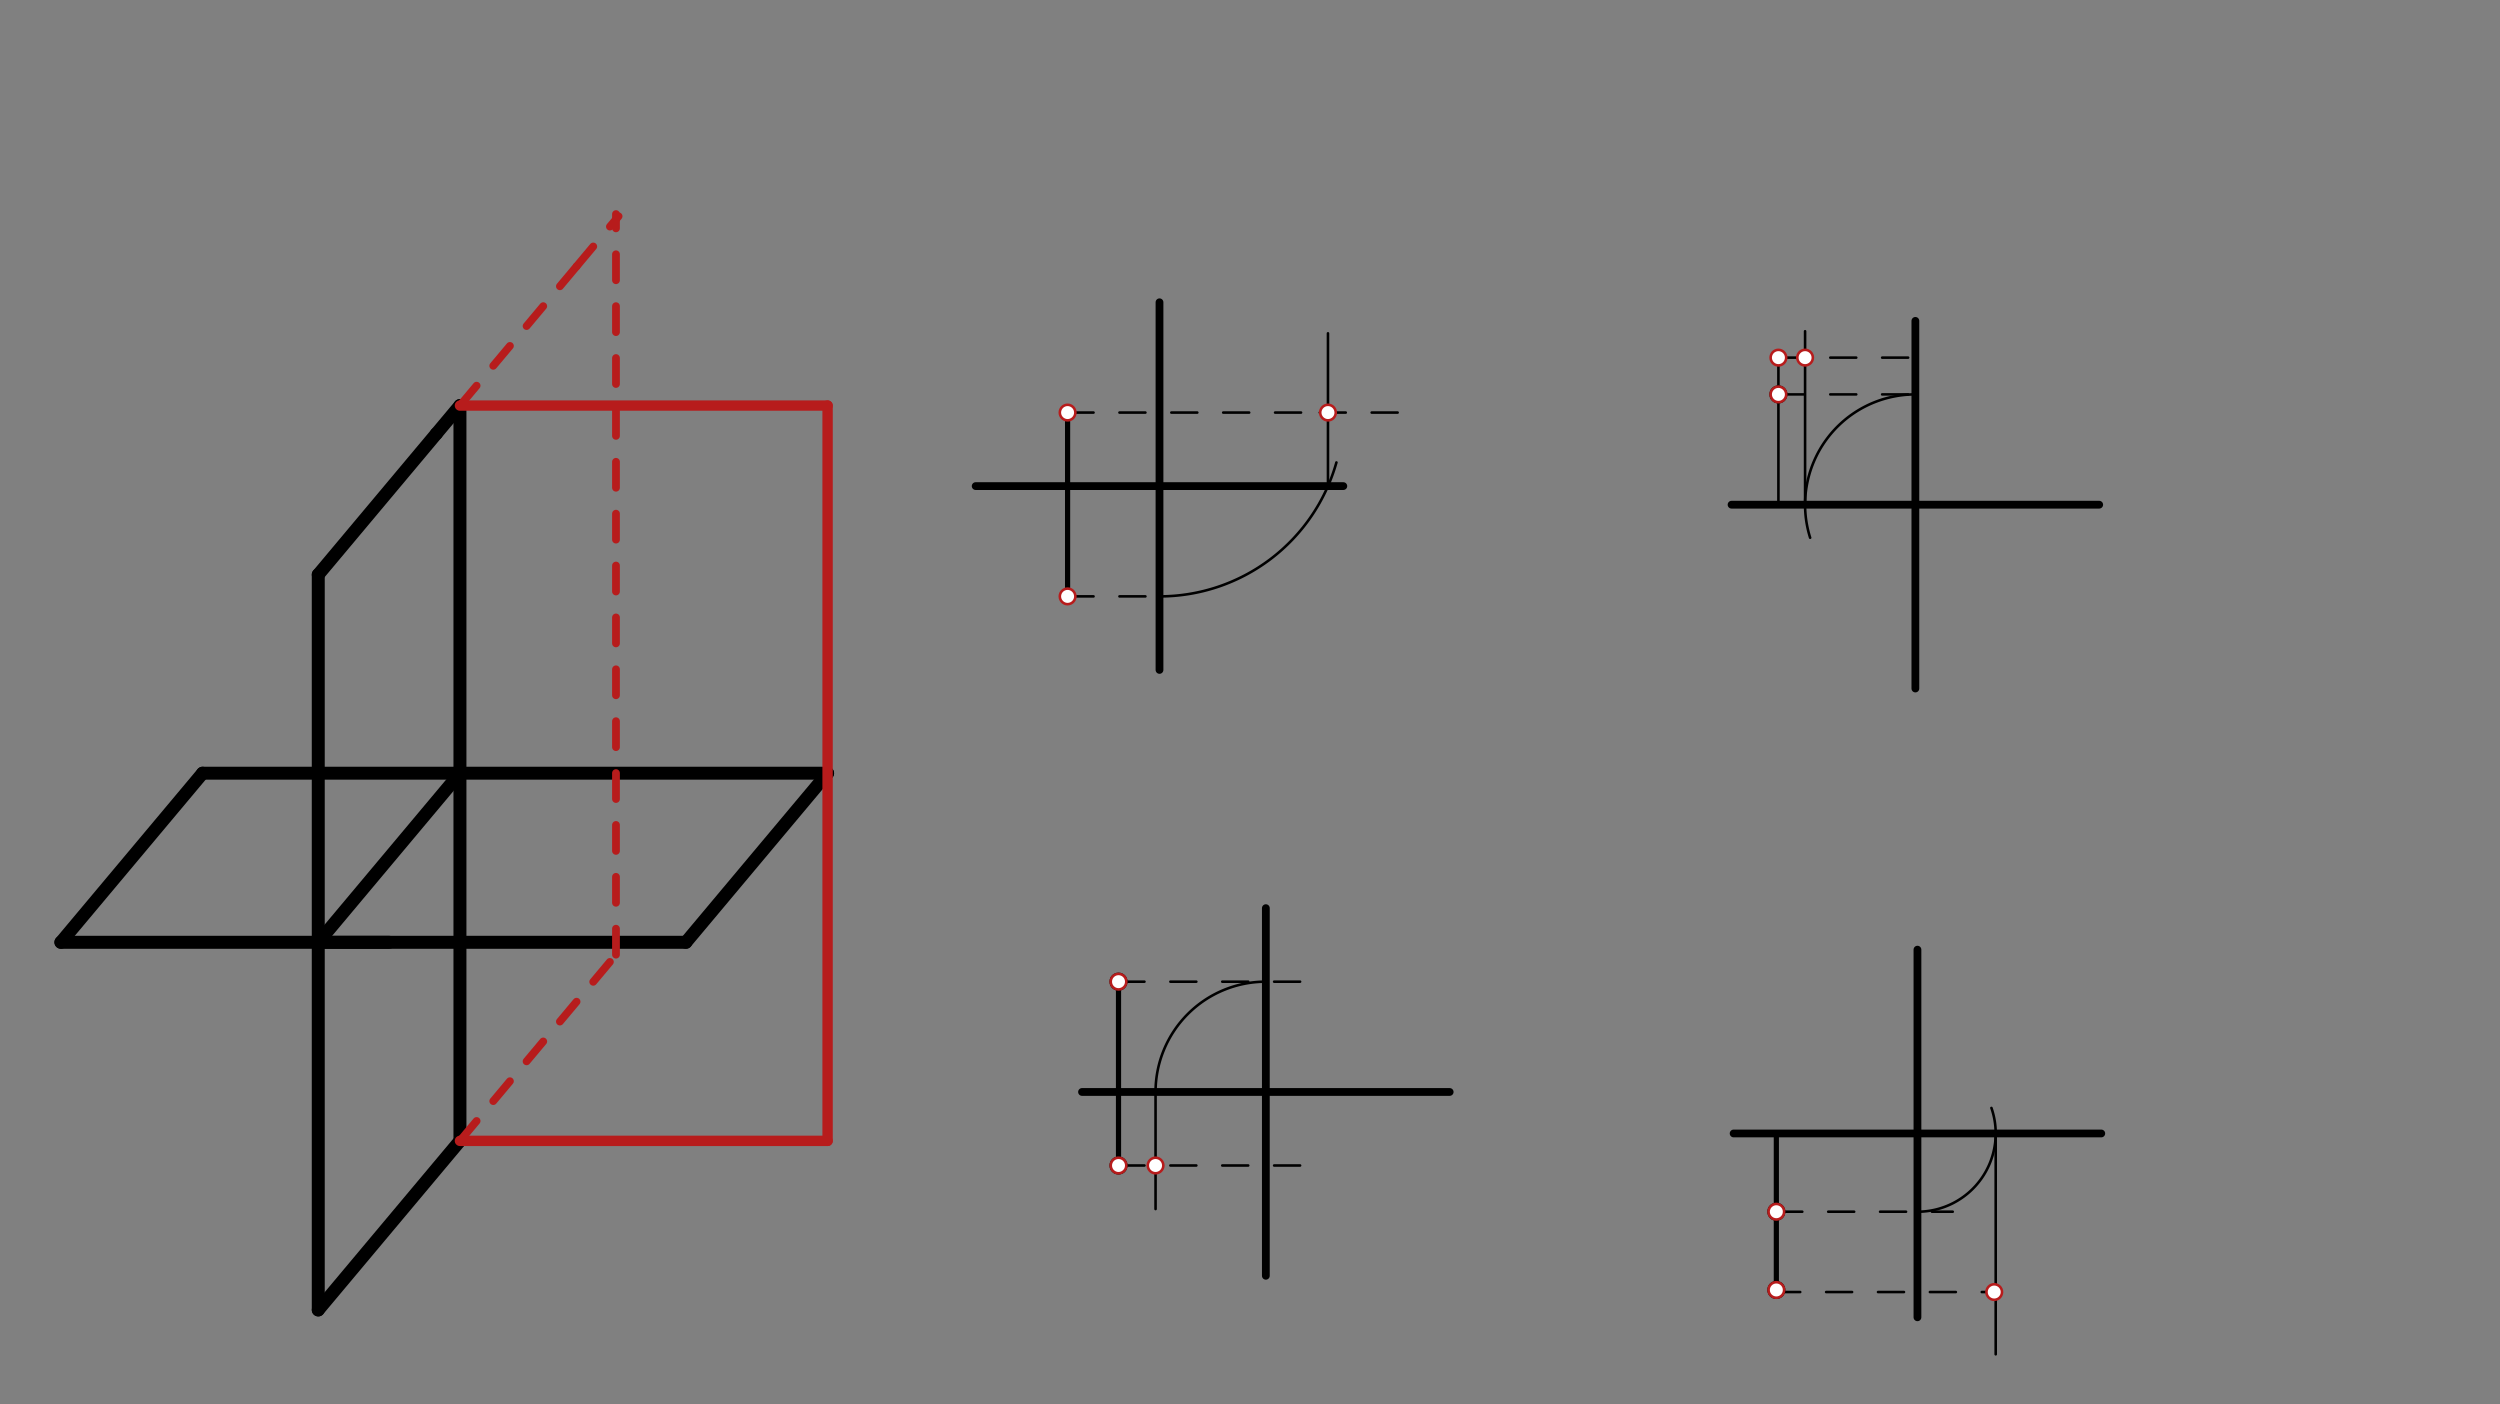 <svg xmlns="http://www.w3.org/2000/svg" class="svg--816" height="100%" preserveAspectRatio="xMidYMid meet" viewBox="0 0 963.78 541.417" width="100%"><rect x="0" y="0" width="963.78" height="541.417" fill="#808080" stroke="none"/><defs><marker id="marker-arrow" markerHeight="16" markerUnits="userSpaceOnUse" markerWidth="24" orient="auto-start-reverse" refX="24" refY="4" viewBox="0 0 24 8"><path d="M 0 0 L 24 4 L 0 8 z" stroke="inherit"></path></marker></defs><g class="aux-layer--949"></g><g class="main-layer--75a"><g class="element--733"><line stroke="#000000" stroke-dasharray="none" stroke-linecap="round" stroke-width="5" x1="122.693" x2="122.693" y1="221.531" y2="504.996"></line></g><g class="element--733"><line stroke="#000000" stroke-dasharray="none" stroke-linecap="round" stroke-width="5" x1="122.693" x2="168.209" y1="221.531" y2="167.215"></line></g><g class="element--733"><line stroke="#000000" stroke-dasharray="none" stroke-linecap="round" stroke-width="5" x1="168.209" x2="177.313" y1="167.215" y2="156.352"></line></g><g class="element--733"><line stroke="#000000" stroke-dasharray="none" stroke-linecap="round" stroke-width="5" x1="122.693" x2="177.313" y1="363.264" y2="298.084"></line></g><g class="element--733"><line stroke="#000000" stroke-dasharray="none" stroke-linecap="round" stroke-width="5" x1="122.693" x2="177.313" y1="504.996" y2="439.816"></line></g><g class="element--733"><line stroke="#000000" stroke-dasharray="none" stroke-linecap="round" stroke-width="5" x1="177.313" x2="177.313" y1="156.352" y2="439.816"></line></g><g class="element--733"><line stroke="#000000" stroke-dasharray="none" stroke-linecap="round" stroke-width="5" x1="122.693" x2="264.425" y1="363.264" y2="363.264"></line></g><g class="element--733"><line stroke="#000000" stroke-dasharray="none" stroke-linecap="round" stroke-width="5" x1="264.425" x2="319.045" y1="363.264" y2="298.084"></line></g><g class="element--733"><line stroke="#000000" stroke-dasharray="none" stroke-linecap="round" stroke-width="5" x1="23.48" x2="150.003" y1="363.264" y2="363.264"></line></g><g class="element--733"><line stroke="#000000" stroke-dasharray="none" stroke-linecap="round" stroke-width="5" x1="23.48" x2="78.1" y1="363.264" y2="298.084"></line></g><g class="element--733"><line stroke="#000000" stroke-dasharray="none" stroke-linecap="round" stroke-width="5" x1="78.1" x2="319.045" y1="298.084" y2="298.084"></line></g><g class="element--733"><line stroke="#B71C1C" stroke-dasharray="none" stroke-linecap="round" stroke-width="4" x1="177.313" x2="319.045" y1="156.352" y2="156.352"></line></g><g class="element--733"><line stroke="#B71C1C" stroke-dasharray="none" stroke-linecap="round" stroke-width="4" x1="177.313" x2="319.045" y1="439.816" y2="439.816"></line></g><g class="element--733"><line stroke="#B71C1C" stroke-dasharray="none" stroke-linecap="round" stroke-width="4" x1="319.045" x2="319.045" y1="156.352" y2="439.816"></line></g><g class="element--733"><line stroke="#B71C1C" stroke-dasharray="10" stroke-linecap="round" stroke-width="3" x1="177.313" x2="237.468" y1="439.816" y2="368.03"></line></g><g class="element--733"><line stroke="#B71C1C" stroke-dasharray="10" stroke-linecap="round" stroke-width="3" x1="177.313" x2="222.284" y1="156.352" y2="102.685"></line></g><g class="element--733"><line stroke="#B71C1C" stroke-dasharray="10" stroke-linecap="round" stroke-width="3" x1="237.468" x2="237.468" y1="368.03" y2="82.531"></line></g><g class="element--733"><line stroke="#B71C1C" stroke-dasharray="10" stroke-linecap="round" stroke-width="3" x1="222.284" x2="238.47" y1="102.685" y2="83.37"></line></g><g class="element--733"><line stroke="#000000" stroke-dasharray="none" stroke-linecap="round" stroke-width="3" x1="447" x2="447" y1="116.531" y2="258.264"></line></g><g class="element--733"><line stroke="#000000" stroke-dasharray="none" stroke-linecap="round" stroke-width="3" x1="447" x2="376.134" y1="187.397" y2="187.397"></line></g><g class="element--733"><line stroke="#000000" stroke-dasharray="none" stroke-linecap="round" stroke-width="3" x1="447" x2="517.866" y1="187.397" y2="187.397"></line></g><g class="element--733"><line stroke="#000000" stroke-dasharray="none" stroke-linecap="round" stroke-width="2" x1="411.567" x2="411.567" y1="187.397" y2="159.051"></line></g><g class="element--733"><line stroke="#000000" stroke-dasharray="none" stroke-linecap="round" stroke-width="2" x1="411.567" x2="411.567" y1="187.397" y2="229.917"></line></g><g class="element--733"><line stroke="#000000" stroke-dasharray="10" stroke-linecap="round" stroke-width="1" x1="411.567" x2="508.8" y1="159.051" y2="159.051"></line></g><g class="element--733"><line stroke="#000000" stroke-dasharray="10" stroke-linecap="round" stroke-width="1" x1="411.567" x2="411.567" y1="229.917" y2="183.7"></line></g><g class="element--733"><line stroke="#000000" stroke-dasharray="10" stroke-linecap="round" stroke-width="1" x1="411.567" x2="447" y1="229.917" y2="229.917"></line></g><g class="element--733"><path d="M 447 229.917 A 70.866 70.866 0 0 0 515.206 178.286" fill="none" stroke="#000000" stroke-dasharray="none" stroke-linecap="round" stroke-width="1"></path></g><g class="element--733"><line stroke="#000000" stroke-dasharray="10" stroke-linecap="round" stroke-width="1" x1="508.8" x2="544.8" y1="159.051" y2="159.051"></line></g><g class="element--733"><line stroke="#000000" stroke-dasharray="none" stroke-linecap="round" stroke-width="1" x1="511.95" x2="511.95" y1="187.397" y2="128.5"></line></g><g class="element--733"><line stroke="#000000" stroke-dasharray="none" stroke-linecap="round" stroke-width="3" x1="738.4" x2="738.4" y1="123.7" y2="265.432"></line></g><g class="element--733"><line stroke="#000000" stroke-dasharray="none" stroke-linecap="round" stroke-width="3" x1="738.4" x2="667.534" y1="194.566" y2="194.566"></line></g><g class="element--733"><line stroke="#000000" stroke-dasharray="none" stroke-linecap="round" stroke-width="3" x1="738.4" x2="809.266" y1="194.566" y2="194.566"></line></g><g class="element--733"><line stroke="#000000" stroke-dasharray="none" stroke-linecap="round" x1="685.6" x2="685.6" y1="194.566" y2="152.046"></line></g><g class="element--733"><line stroke="#000000" stroke-dasharray="none" stroke-linecap="round" x1="685.6" x2="685.6" y1="152.046" y2="137.873"></line></g><g class="element--733"><line stroke="#000000" stroke-dasharray="10" stroke-linecap="round" stroke-width="1" x1="685.6" x2="743.2" y1="152.046" y2="152.046"></line></g><g class="element--733"><line stroke="#000000" stroke-dasharray="10" stroke-linecap="round" stroke-width="1" x1="685.6" x2="743.2" y1="137.873" y2="137.873"></line></g><g class="element--733"><path d="M 738.4 152.046 A 42.52 42.52 0 0 0 697.832 207.301" fill="none" stroke="#000000" stroke-dasharray="none" stroke-linecap="round" stroke-width="1"></path></g><g class="element--733"><line stroke="#000000" stroke-dasharray="none" stroke-linecap="round" stroke-width="1" x1="695.88" x2="695.88" y1="194.566" y2="127.7"></line></g><g class="element--733"><line stroke="#000000" stroke-dasharray="none" stroke-linecap="round" stroke-width="3" x1="488" x2="488" y1="350.1" y2="491.832"></line></g><g class="element--733"><line stroke="#000000" stroke-dasharray="none" stroke-linecap="round" stroke-width="3" x1="488" x2="417.134" y1="420.966" y2="420.966"></line></g><g class="element--733"><line stroke="#000000" stroke-dasharray="none" stroke-linecap="round" stroke-width="3" x1="488" x2="558.866" y1="420.966" y2="420.966"></line></g><g class="element--733"><line stroke="#000000" stroke-dasharray="none" stroke-linecap="round" stroke-width="2" x1="431.2" x2="431.2" y1="420.966" y2="378.446"></line></g><g class="element--733"><line stroke="#000000" stroke-dasharray="none" stroke-linecap="round" stroke-width="2" x1="431.2" x2="431.2" y1="420.966" y2="449.313"></line></g><g class="element--733"><line stroke="#000000" stroke-dasharray="10" stroke-linecap="round" stroke-width="1" x1="431.2" x2="508.8" y1="378.446" y2="378.446"></line></g><g class="element--733"><line stroke="#000000" stroke-dasharray="10" stroke-linecap="round" stroke-width="1" x1="431.2" x2="501.6" y1="449.313" y2="449.313"></line></g><g class="element--733"><path d="M 488 378.446 A 42.52 42.52 0 0 0 445.48 420.966" fill="none" stroke="#000000" stroke-dasharray="none" stroke-linecap="round" stroke-width="1"></path></g><g class="element--733"><line stroke="#000000" stroke-dasharray="none" stroke-linecap="round" stroke-width="1" x1="445.48" x2="445.48" y1="420.966" y2="466.1"></line></g><g class="element--733"><line stroke="#000000" stroke-dasharray="none" stroke-linecap="round" stroke-width="3" x1="739.2" x2="739.2" y1="366.1" y2="507.832"></line></g><g class="element--733"><line stroke="#000000" stroke-dasharray="none" stroke-linecap="round" stroke-width="3" x1="739.2" x2="668.334" y1="436.966" y2="436.966"></line></g><g class="element--733"><line stroke="#000000" stroke-dasharray="none" stroke-linecap="round" stroke-width="3" x1="739.2" x2="810.066" y1="436.966" y2="436.966"></line></g><g class="element--733"><line stroke="#000000" stroke-dasharray="none" stroke-linecap="round" stroke-width="2" x1="684.8" x2="684.8" y1="436.966" y2="497.3"></line></g><g class="element--733"><line stroke="#000000" stroke-dasharray="10" stroke-linecap="round" stroke-width="1" x1="684.8" x2="752.8" y1="467.133" y2="467.133"></line></g><g class="element--733"><line stroke="#000000" stroke-dasharray="10" stroke-linecap="round" stroke-width="1" x1="684" x2="768.8" y1="498.1" y2="498.1"></line></g><g class="element--733"><path d="M 739.2 467.133 A 30.167 30.167 0 0 0 767.72 427.134" fill="none" stroke="#000000" stroke-dasharray="none" stroke-linecap="round" stroke-width="1"></path></g><g class="element--733"><line stroke="#000000" stroke-dasharray="none" stroke-linecap="round" stroke-width="1" x1="769.367" x2="769.367" y1="436.966" y2="522.1"></line></g><g class="element--733"><circle cx="411.567" cy="159.051" r="3" stroke="#B71C1C" stroke-width="1" fill="#ffffff"></circle>}</g><g class="element--733"><circle cx="511.95" cy="159.051" r="3" stroke="#B71C1C" stroke-width="1" fill="#ffffff"></circle>}</g><g class="element--733"><circle cx="411.567" cy="229.917" r="3" stroke="#B71C1C" stroke-width="1" fill="#ffffff"></circle>}</g><g class="element--733"><circle cx="685.6" cy="152.046" r="3" stroke="#000000" stroke-width="1" fill="#ffffff"></circle>}</g><g class="element--733"><circle cx="685.6" cy="137.873" r="3" stroke="#B71C1C" stroke-width="1" fill="#ffffff"></circle>}</g><g class="element--733"><circle cx="695.88" cy="137.873" r="3" stroke="#B71C1C" stroke-width="1" fill="#ffffff"></circle>}</g><g class="element--733"><circle cx="685.6" cy="152.046" r="3" stroke="#B71C1C" stroke-width="1" fill="#ffffff"></circle>}</g><g class="element--733"><circle cx="431.2" cy="378.446" r="3" stroke="#000000" stroke-width="1" fill="#ffffff"></circle>}</g><g class="element--733"><circle cx="431.2" cy="449.313" r="3" stroke="#000000" stroke-width="1" fill="#ffffff"></circle>}</g><g class="element--733"><circle cx="431.2" cy="449.313" r="3" stroke="#B71C1C" stroke-width="1" fill="#ffffff"></circle>}</g><g class="element--733"><circle cx="445.48" cy="449.313" r="3" stroke="#B71C1C" stroke-width="1" fill="#ffffff"></circle>}</g><g class="element--733"><circle cx="431.2" cy="378.446" r="3" stroke="#B71C1C" stroke-width="1" fill="#ffffff"></circle>}</g><g class="element--733"><circle cx="684.8" cy="467.133" r="3" stroke="#000000" stroke-width="1" fill="#ffffff"></circle>}</g><g class="element--733"><circle cx="684.8" cy="497.3" r="3" stroke="#000000" stroke-width="1" fill="#ffffff"></circle>}</g><g class="element--733"><circle cx="684.8" cy="467.133" r="3" stroke="#B71C1C" stroke-width="1" fill="#ffffff"></circle>}</g><g class="element--733"><circle cx="684.8" cy="497.3" r="3" stroke="#B71C1C" stroke-width="1" fill="#ffffff"></circle>}</g><g class="element--733"><circle cx="768.8" cy="498.1" r="3" stroke="#B71C1C" stroke-width="1" fill="#ffffff"></circle>}</g></g><g class="snaps-layer--ac6"></g><g class="temp-layer--52d"></g></svg>